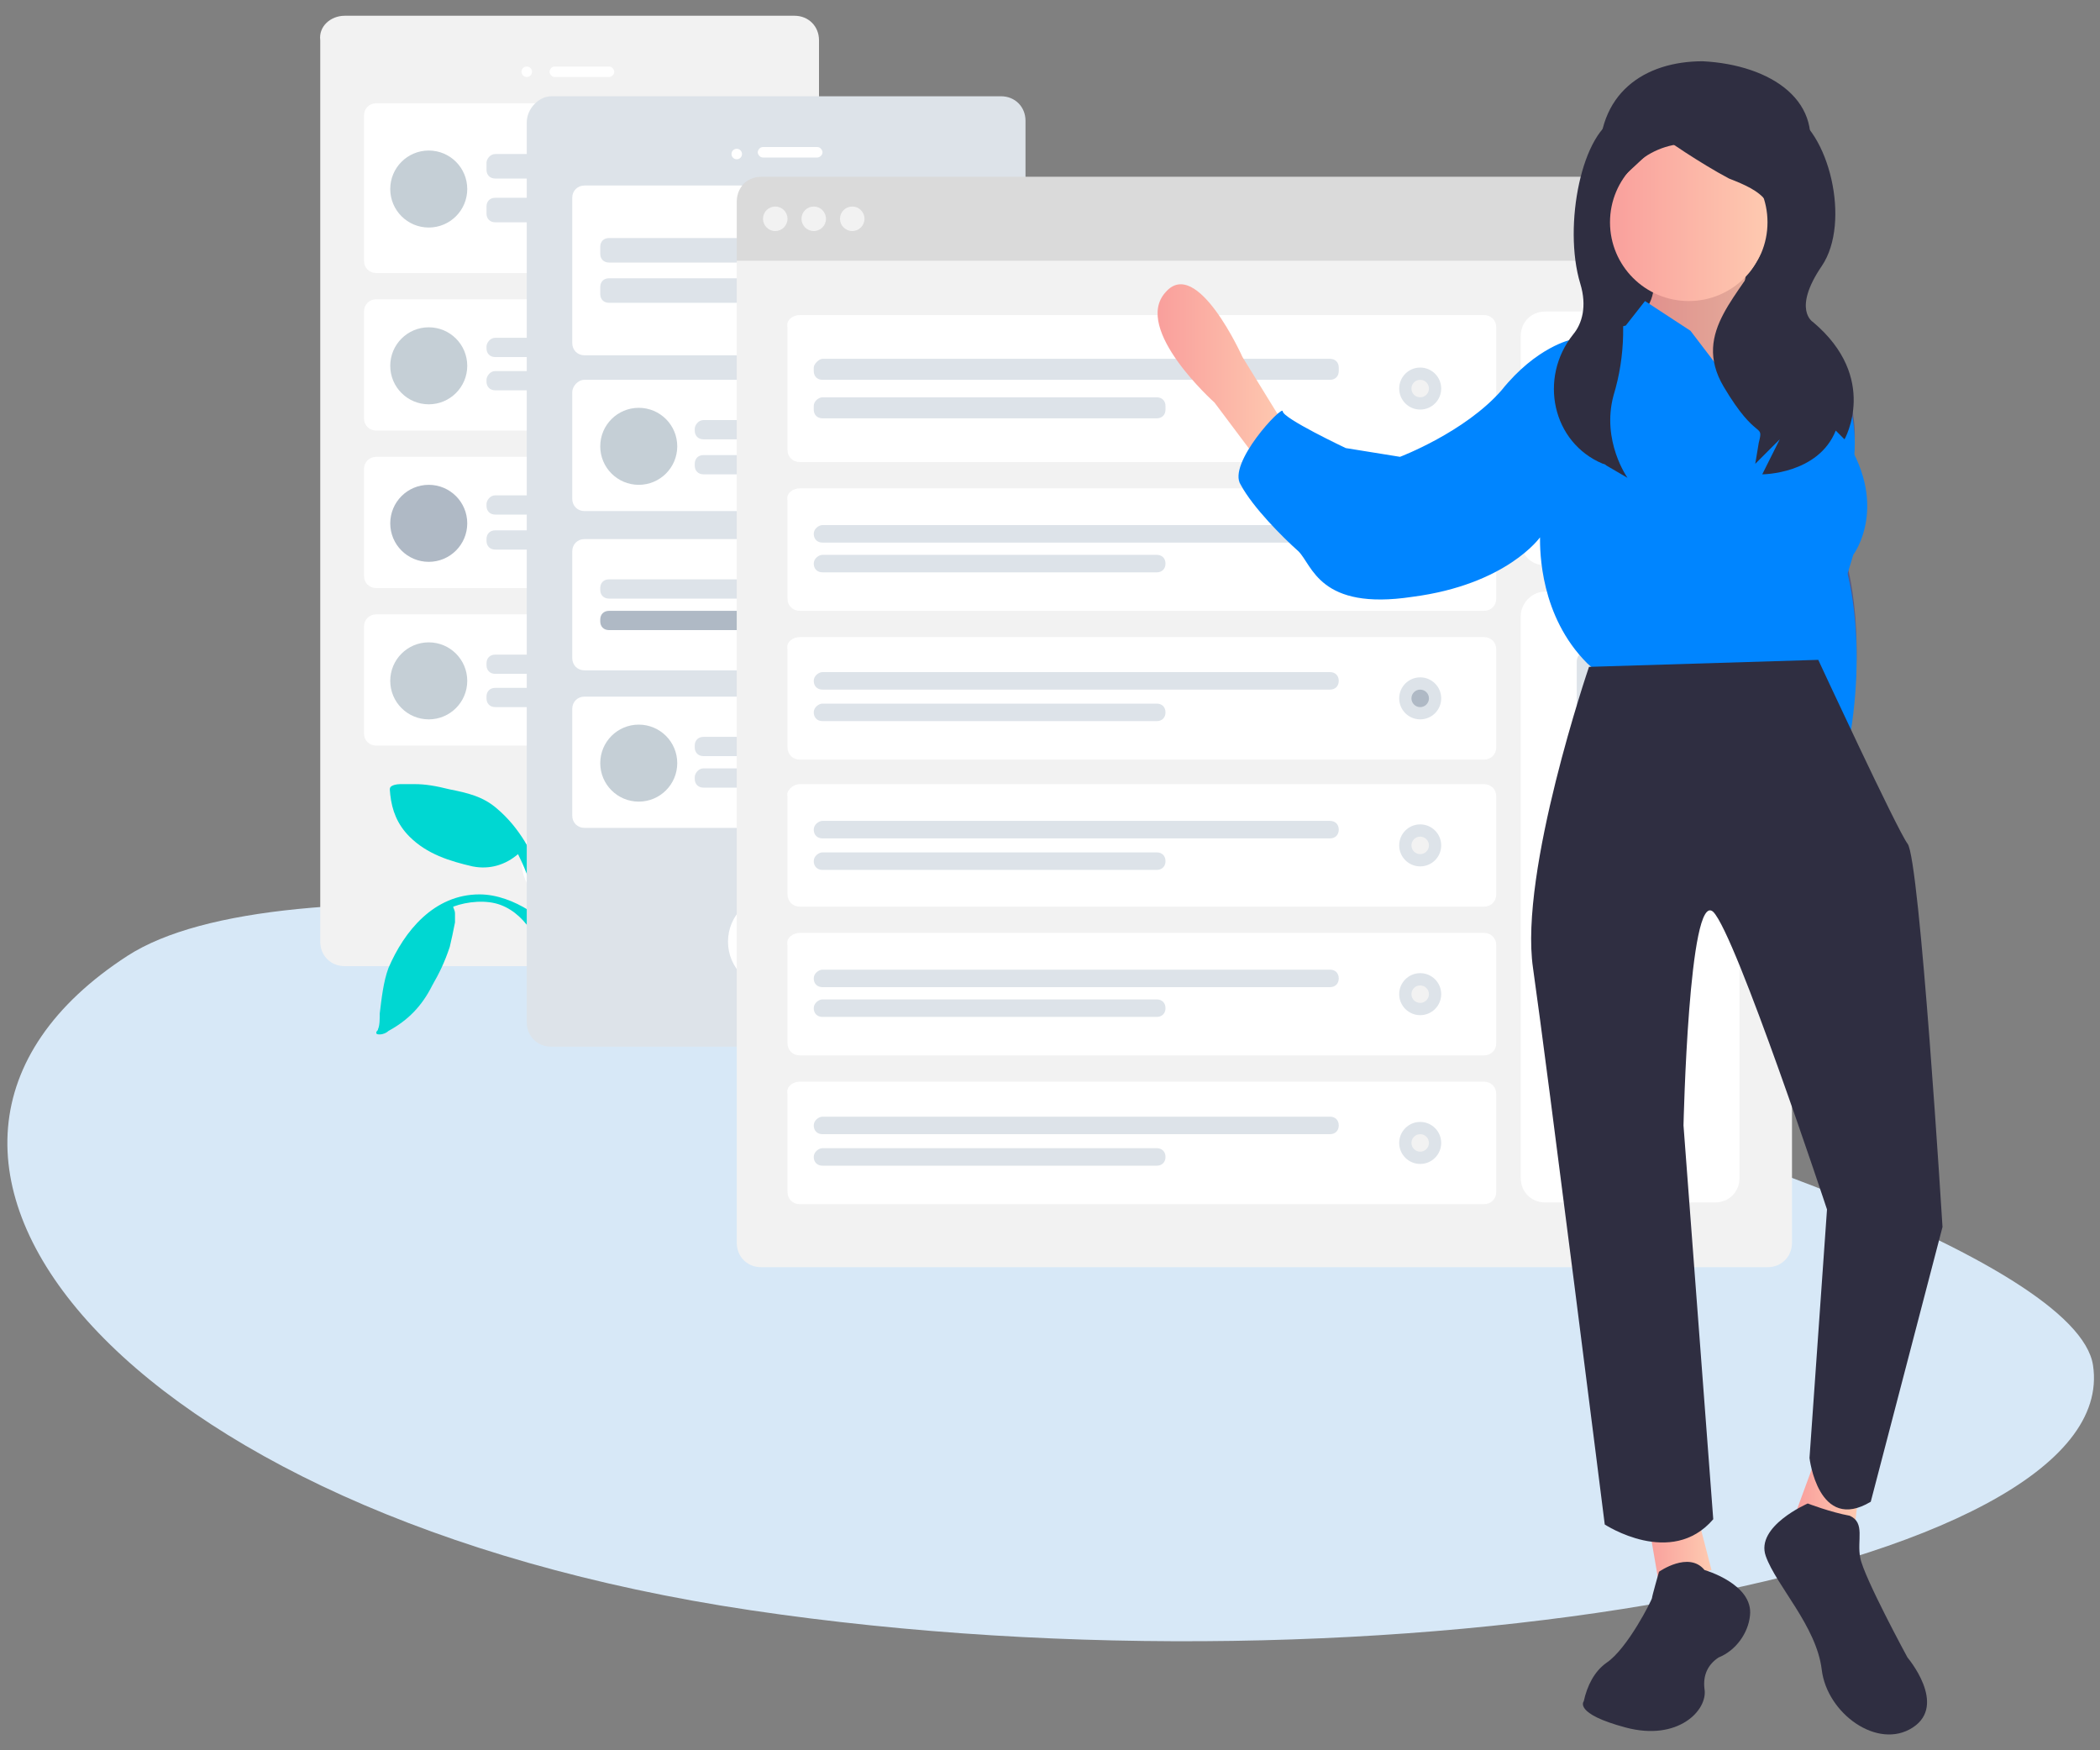 <?xml version="1.0" encoding="utf-8"?>
<!-- Generator: Adobe Illustrator 22.0.1, SVG Export Plug-In . SVG Version: 6.00 Build 0)  -->
<svg version="1.1" id="Layer_1" xmlns="http://www.w3.org/2000/svg" xmlns:xlink="http://www.w3.org/1999/xlink" x="0px" y="0px"
	 viewBox="0 0 120 100" style="enable-background:new 0 0 120 100;" xml:space="preserve">
<rect x="0" y="0" width="120" height="100" fill="#808080" stroke="none"/>
<style type="text/css">
	.st0{fill:#D7E8F7;}
	.st1{fill:#F2F2F2;}
	.st2{fill:#FFFFFF;}
	.st3{fill:#DDE3E9;}
	.st4{fill:#C5CFD6;}
	.st5{fill:#AFB9C5;}
	.st6{fill:#00D7D2;}
	.st7{opacity:0.1;enable-background:new    ;}
	.st8{fill:#2F2E41;}
	.st9{fill:#575A89;}
	.st10{fill:#0085FF;}
	.st11{fill:url(#SVGID_1_);}
	.st12{fill:url(#SVGID_2_);}
	.st13{fill:url(#SVGID_3_);}
	.st14{fill:url(#SVGID_4_);}
	.st15{fill:url(#SVGID_5_);}
</style>
<g id="IL2_2_">
	<g id="Background-Shape-2_2_" transform="translate(39, 358)">
		<path id="Background-Shape_2_" class="st0" d="M80.6-280c1.8,11.8-40.4,19.4-76.7,14c-36.3-5.4-52.9-26.2-35.6-37.4
			C-14.4-314.5,78.8-291.8,80.6-280z"/>
	</g>
	<g id="Mobile3_5_" transform="translate(138, 76)">
		<path id="Container_32_" class="st1" d="M-118.3-75.1h25.7c0.8,0,1.4,0.6,1.4,1.4v51.5c0,0.8-0.6,1.4-1.4,1.4h-25.7
			c-0.8,0-1.4-0.6-1.4-1.4v-51.5C-119.8-74.5-119.1-75.1-118.3-75.1z"/>
		<circle id="Touch_5_" class="st2" cx="-105.5" cy="-26.8" r="2.7"/>
		<g id="Camera_5_" transform="translate(64, 16)">
			<circle id="Lens_5_" class="st2" cx="-171.9" cy="-87.9" r="0.3"/>
			<path id="Sensor_5_" class="st2" d="M-170.3-88.2h3.1c0.2,0,0.3,0.2,0.3,0.3l0,0c0,0.2-0.2,0.3-0.3,0.3h-3.1
				c-0.2,0-0.3-0.2-0.3-0.3l0,0C-170.6-88-170.5-88.2-170.3-88.2z"/>
		</g>
		<g id="Rows_11_" transform="translate(14, 28)">
			<g id="Row_41_">
				<path id="Background_47_" class="st2" d="M-130.5-98.1h22.2c0.4,0,0.7,0.3,0.7,0.7v8.3c0,0.4-0.3,0.7-0.7,0.7h-22.2
					c-0.4,0-0.7-0.3-0.7-0.7v-8.3C-131.2-97.8-130.9-98.1-130.5-98.1z"/>
				<g id="Text_17_" transform="translate(39, 16.2)">
					<path id="Name_41_" class="st3" d="M-162.7-111.4h12.1c0.3,0,0.5,0.2,0.5,0.5v0.4c0,0.3-0.2,0.5-0.5,0.5h-12.1
						c-0.3,0-0.5-0.2-0.5-0.5v-0.4C-163.2-111.1-163-111.4-162.7-111.4z"/>
					<path id="Name_40_" class="st3" d="M-162.7-108.9h7.7c0.3,0,0.5,0.2,0.5,0.5v0.4c0,0.3-0.2,0.5-0.5,0.5h-7.7
						c-0.3,0-0.5-0.2-0.5-0.5v-0.4C-163.2-108.7-163-108.9-162.7-108.9z"/>
				</g>
				<circle id="Avatar_20_" class="st4" cx="-127.5" cy="-93.2" r="2.2"/>
			</g>
			<g id="Row_40_" transform="translate(0, 62)">
				<path id="Background_46_" class="st2" d="M-130.5-148.9h22.2c0.4,0,0.7,0.3,0.7,0.7v6.1c0,0.4-0.3,0.7-0.7,0.7h-22.2
					c-0.4,0-0.7-0.3-0.7-0.7v-6.1C-131.2-148.6-130.9-148.9-130.5-148.9z"/>
				<g id="Text_16_" transform="translate(39, 12.6)">
					<path id="Name_39_" class="st3" d="M-162.7-159.3h12.1c0.3,0,0.5,0.2,0.5,0.5v0.1c0,0.3-0.2,0.5-0.5,0.5h-12.1
						c-0.3,0-0.5-0.2-0.5-0.5v-0.1C-163.2-159-163-159.3-162.7-159.3z"/>
					<path id="Name_38_" class="st3" d="M-162.7-157.4h7.7c0.3,0,0.5,0.2,0.5,0.5v0.1c0,0.3-0.2,0.5-0.5,0.5h-7.7
						c-0.3,0-0.5-0.2-0.5-0.5v-0.1C-163.2-157.1-163-157.4-162.7-157.4z"/>
				</g>
				<circle id="Avatar_19_" class="st4" cx="-127.5" cy="-145.1" r="2.2"/>
			</g>
			<g id="Row_39_" transform="translate(0, 112)">
				<path id="Background_45_" class="st2" d="M-130.5-189.9h22.2c0.4,0,0.7,0.3,0.7,0.7v6.1c0,0.4-0.3,0.7-0.7,0.7h-22.2
					c-0.4,0-0.7-0.3-0.7-0.7v-6.1C-131.2-189.6-130.9-189.9-130.5-189.9z"/>
				<g id="Text_15_" transform="translate(39, 12.6)">
					<path id="Name_37_" class="st3" d="M-162.7-200.3h12.1c0.3,0,0.5,0.2,0.5,0.5v0.1c0,0.3-0.2,0.5-0.5,0.5h-12.1
						c-0.3,0-0.5-0.2-0.5-0.5v-0.1C-163.2-200-163-200.3-162.7-200.3z"/>
					<path id="Name_36_" class="st3" d="M-162.7-198.3h7.7c0.3,0,0.5,0.2,0.5,0.5v0.1c0,0.3-0.2,0.5-0.5,0.5h-7.7
						c-0.3,0-0.5-0.2-0.5-0.5v-0.1C-163.2-198.1-163-198.3-162.7-198.3z"/>
				</g>
				<circle id="Avatar_18_" class="st5" cx="-127.5" cy="-186.1" r="2.2"/>
			</g>
			<g id="Row_38_" transform="translate(0, 162)">
				<path id="Background_44_" class="st2" d="M-130.5-230.9h22.2c0.4,0,0.7,0.3,0.7,0.7v6.1c0,0.4-0.3,0.7-0.7,0.7h-22.2
					c-0.4,0-0.7-0.3-0.7-0.7v-6.1C-131.2-230.6-130.9-230.9-130.5-230.9z"/>
				<g id="Text_14_" transform="translate(39, 12.6)">
					<path id="Name_35_" class="st3" d="M-162.7-241.2h12.1c0.3,0,0.5,0.2,0.5,0.5v0.1c0,0.3-0.2,0.5-0.5,0.5h-12.1
						c-0.3,0-0.5-0.2-0.5-0.5v-0.1C-163.2-241-163-241.2-162.7-241.2z"/>
					<path id="Name_34_" class="st3" d="M-162.7-239.3h7.7c0.3,0,0.5,0.2,0.5,0.5v0.1c0,0.3-0.2,0.5-0.5,0.5h-7.7
						c-0.3,0-0.5-0.2-0.5-0.5v-0.1C-163.2-239.1-163-239.3-162.7-239.3z"/>
				</g>
				<circle id="Avatar_17_" class="st4" cx="-127.5" cy="-227.1" r="2.2"/>
			</g>
		</g>
	</g>
	<g id="Mobile3_4_" transform="translate(156, 102)">
		<g id="Group_2_" transform="translate(0, 218)">
			<g>
				<path id="Fill-16_9_" class="st6" d="M-132.3-275.2c-0.2,0-0.5,0-0.7,0c-0.2,0-0.4,0-0.6,0.1c-0.2,0.1-0.1,0.3-0.1,0.5
					c0.1,0.9,0.4,1.7,1.1,2.4c1,1,2.3,1.4,3.6,1.7c1,0.2,1.9-0.1,2.6-0.7c0.5,1,0.9,2.1,1.1,3.2c0.1,0.5,0.1,1,0.1,1.7
					c0,0.3,0,0.7-0.1,1c0,0.1-0.1,0.4,0,0.5c0.1,0.2,0.3,0.2,0.4,0c0.1-0.1,0.1-0.3,0.1-0.5c0-0.2,0.1-0.5,0.1-0.7
					c0-0.4,0.1-0.7,0.1-1.1c0-0.8-0.2-1.8-0.4-2.6c-0.5-1.5-1.3-3-2.6-4.1c-0.8-0.7-1.7-0.9-2.7-1.1
					C-131.1-275.1-131.7-275.2-132.3-275.2"/>
				<path id="Fill-18_9_" class="st6" d="M-128.6-268.9c-2.6,0-4.3,2.1-5.2,4.2c-0.3,0.8-0.4,1.8-0.5,2.6c0,0.3,0,0.7-0.1,0.9
					c0,0.1-0.1,0.1-0.1,0.2s0.1,0.1,0.2,0.1c0.2,0,0.4-0.1,0.5-0.2c1.1-0.6,1.9-1.4,2.5-2.6c0.4-0.7,0.7-1.3,1-2.2
					c0.1-0.4,0.2-0.9,0.3-1.4c0-0.2,0-0.4,0-0.5c0-0.2-0.1-0.3-0.1-0.4c0.8-0.3,1.9-0.4,2.7-0.1c0.8,0.3,1.4,0.9,1.9,1.7
					c0.1,0.2,0.2,0.4,0.2,0.6c0,0.1,0,0.3,0.1,0.4c0.2,0.3,0.5,0.1,0.5-0.2c-0.1-0.8-0.5-1.5-1.1-2.2
					C-126.6-268.5-127.6-268.9-128.6-268.9"/>
			</g>
		</g>
		<path id="Container_31_" class="st3" d="M-124.5-96.5h25.7c0.8,0,1.4,0.6,1.4,1.4v51.5c0,0.8-0.6,1.4-1.4,1.4h-25.7
			c-0.8,0-1.4-0.6-1.4-1.4V-95C-125.9-95.8-125.2-96.5-124.5-96.5z"/>
		<circle id="Touch_4_" class="st2" cx="-111.7" cy="-48.2" r="2.7"/>
		<g id="Camera_4_" transform="translate(112, 16)">
			<circle id="Lens_4_" class="st2" cx="-225.9" cy="-109.2" r="0.3"/>
			<path id="Sensor_4_" class="st2" d="M-224.4-109.6h3.1c0.2,0,0.3,0.2,0.3,0.3l0,0c0,0.2-0.2,0.3-0.3,0.3h-3.1
				c-0.2,0-0.3-0.2-0.3-0.3l0,0C-224.7-109.4-224.6-109.6-224.4-109.6z"/>
		</g>
		<g id="Rows_10_" transform="translate(62, 28)">
			<g id="Row_37_">
				<path id="Container_30_" class="st2" d="M-184.6-119.4h22.2c0.4,0,0.7,0.3,0.7,0.7v8.3c0,0.4-0.3,0.7-0.7,0.7h-22.2
					c-0.4,0-0.7-0.3-0.7-0.7v-8.3C-185.3-119.1-185-119.4-184.6-119.4z"/>
				<g id="Text-Stuff_23_" transform="translate(9, 16.2)">
					<path id="Label_47_" class="st3" d="M-192.2-132.6h12.1c0.3,0,0.5,0.2,0.5,0.5v0.4c0,0.3-0.2,0.5-0.5,0.5h-12.1
						c-0.3,0-0.5-0.2-0.5-0.5v-0.4C-192.7-132.4-192.5-132.6-192.2-132.6z"/>
					<path id="Label_46_" class="st3" d="M-192.2-130.3h7.7c0.3,0,0.5,0.2,0.5,0.5v0.4c0,0.3-0.2,0.5-0.5,0.5h-7.7
						c-0.3,0-0.5-0.2-0.5-0.5v-0.4C-192.7-130.1-192.5-130.3-192.2-130.3z"/>
				</g>
				<g id="Check_23_" transform="translate(110, 20)">
					<circle id="Background_43_" class="st3" cx="-274.3" cy="-134.6" r="1.2"/>
					<circle id="Indicator_23_" class="st1" cx="-274.3" cy="-134.6" r="0.5"/>
				</g>
			</g>
			<g id="Row_36_" transform="translate(0, 62)">
				<path id="Background_42_" class="st2" d="M-184.6-170.3h22.2c0.4,0,0.7,0.3,0.7,0.7v6.1c0,0.4-0.3,0.7-0.7,0.7h-22.2
					c-0.4,0-0.7-0.3-0.7-0.7v-6.1C-185.3-169.9-185-170.3-184.6-170.3z"/>
				<g id="Text_13_" transform="translate(39, 12.6)">
					<path id="Name_33_" class="st3" d="M-216.8-180.6h12.1c0.3,0,0.5,0.2,0.5,0.5v0.1c0,0.3-0.2,0.5-0.5,0.5h-12.1
						c-0.3,0-0.5-0.2-0.5-0.5v-0.1C-217.3-180.3-217.1-180.6-216.8-180.6z"/>
					<path id="Name_32_" class="st3" d="M-216.8-178.6h7.7c0.3,0,0.5,0.2,0.5,0.5v0.1c0,0.3-0.2,0.5-0.5,0.5h-7.7
						c-0.3,0-0.5-0.2-0.5-0.5v-0.1C-217.3-178.4-217.1-178.6-216.8-178.6z"/>
				</g>
				<circle id="Avatar_16_" class="st4" cx="-181.5" cy="-166.5" r="2.2"/>
			</g>
			<g id="Row_35_" transform="translate(0, 112)">
				<path id="Container_29_" class="st2" d="M-184.6-211.2h22.2c0.4,0,0.7,0.3,0.7,0.7v6.1c0,0.4-0.3,0.7-0.7,0.7h-22.2
					c-0.4,0-0.7-0.3-0.7-0.7v-6.1C-185.3-210.9-185-211.2-184.6-211.2z"/>
				<g id="Text-Stuff_22_" transform="translate(9, 12.6)">
					<path id="Label_45_" class="st3" d="M-192.2-221.5h12.1c0.3,0,0.5,0.2,0.5,0.5v0.1c0,0.3-0.2,0.5-0.5,0.5h-12.1
						c-0.3,0-0.5-0.2-0.5-0.5v-0.1C-192.7-221.3-192.5-221.5-192.2-221.5z"/>
					<path id="Label_44_" class="st5" d="M-192.2-219.7h7.7c0.3,0,0.5,0.2,0.5,0.5v0.1c0,0.3-0.2,0.5-0.5,0.5h-7.7
						c-0.3,0-0.5-0.2-0.5-0.5v-0.1C-192.7-219.5-192.5-219.7-192.2-219.7z"/>
				</g>
				<g id="Check_22_" transform="translate(110, 14)">
					<circle id="Background_41_" class="st3" cx="-274.3" cy="-221.5" r="1.2"/>
					<circle id="Indicator_22_" class="st1" cx="-274.3" cy="-221.5" r="0.5"/>
				</g>
			</g>
			<g id="Row_34_" transform="translate(0, 162)">
				<path id="Background_40_" class="st2" d="M-184.6-252.2h22.2c0.4,0,0.7,0.3,0.7,0.7v6.1c0,0.4-0.3,0.7-0.7,0.7h-22.2
					c-0.4,0-0.7-0.3-0.7-0.7v-6.1C-185.3-251.9-185-252.2-184.6-252.2z"/>
				<g id="Text_12_" transform="translate(39, 12.6)">
					<path id="Name_31_" class="st3" d="M-216.8-262.5h12.1c0.3,0,0.5,0.2,0.5,0.5v0.1c0,0.3-0.2,0.5-0.5,0.5h-12.1
						c-0.3,0-0.5-0.2-0.5-0.5v-0.1C-217.3-262.3-217.1-262.5-216.8-262.5z"/>
					<path id="Name_30_" class="st3" d="M-216.8-260.7h7.7c0.3,0,0.5,0.2,0.5,0.5v0.1c0,0.3-0.2,0.5-0.5,0.5h-7.7
						c-0.3,0-0.5-0.2-0.5-0.5v-0.1C-217.3-260.4-217.1-260.7-216.8-260.7z"/>
				</g>
				<circle id="Avatar_15_" class="st4" cx="-181.5" cy="-248.4" r="2.2"/>
			</g>
		</g>
	</g>
	<g id="Web_2_" transform="translate(270, 127)">
		<path id="Container_28_" class="st1" d="M-226.5-116.9h57.5c0.8,0,1.4,0.6,1.4,1.4V-56c0,0.8-0.6,1.4-1.4,1.4h-57.5
			c-0.8,0-1.4-0.6-1.4-1.4v-59.4C-227.9-116.3-227.3-116.9-226.5-116.9z"/>
		<path id="Background_39_" class="st2" d="M-181.7-109.2h9.7c0.8,0,1.4,0.6,1.4,1.4v11.7c0,0.8-0.6,1.4-1.4,1.4h-9.7
			c-0.8,0-1.4-0.6-1.4-1.4v-11.7C-183.1-108.6-182.5-109.2-181.7-109.2z"/>
		<g id="Profile-Info_2_" transform="translate(259, 58)">
			<circle id="Avatar_14_" class="st3" cx="-435.9" cy="-161.6" r="2.9"/>
			<path id="Name_29_" class="st3" d="M-439.8-158h7.9c0.3,0,0.5,0.2,0.5,0.5l0,0c0,0.3-0.2,0.5-0.5,0.5h-7.9
				c-0.3,0-0.5-0.2-0.5-0.5l0,0C-440.3-157.8-440.1-158-439.8-158z"/>
			<path id="Name_28_" class="st3" d="M-438.3-156.3h5.1c0.3,0,0.5,0.2,0.5,0.5l0,0c0,0.3-0.2,0.5-0.5,0.5h-5.1
				c-0.3,0-0.5-0.2-0.5-0.5l0,0C-438.9-156-438.6-156.3-438.3-156.3z"/>
		</g>
		<path id="Header_2_" class="st7" d="M-226.5-116.9h57.5c0.8,0,1.4,0.6,1.4,1.4v3.4h-60.3v-3.4
			C-227.9-116.3-227.3-116.9-226.5-116.9z"/>
		<g id="Buttons_2_" transform="translate(9, 10)">
			<circle id="buttons_8_" class="st1" cx="-234.7" cy="-124.5" r="0.7"/>
			<circle id="buttons_7_" class="st1" cx="-232.5" cy="-124.5" r="0.7"/>
			<circle id="buttons_6_" class="st1" cx="-230.3" cy="-124.5" r="0.7"/>
		</g>
		<g id="Components_2_" transform="translate(249, 132)">
			<path id="Background_38_" class="st2" d="M-430.7-225.2h9.7c0.8,0,1.4,0.6,1.4,1.4v32.1c0,0.8-0.6,1.4-1.4,1.4h-9.7
				c-0.8,0-1.4-0.6-1.4-1.4v-32.1C-432.1-224.5-431.5-225.2-430.7-225.2z"/>
			<g id="Rows_9_" transform="translate(18, 18)">
				<path id="Data_14_" class="st3" d="M-446.2-239.9h4.6c0.4,0,0.7,0.3,0.7,0.7v3.2c0,0.4-0.3,0.7-0.7,0.7h-4.6
					c-0.4,0-0.7-0.3-0.7-0.7v-3.2C-446.9-239.6-446.5-239.9-446.2-239.9z"/>
				<path id="Data_13_" class="st5" d="M-446.2-233.8h4.6c0.4,0,0.7,0.3,0.7,0.7v3.1c0,0.4-0.3,0.7-0.7,0.7h-4.6
					c-0.4,0-0.7-0.3-0.7-0.7v-3.1C-446.9-233.5-446.5-233.8-446.2-233.8z"/>
				<path id="Data_12_" class="st3" d="M-446.2-227.8h4.6c0.4,0,0.7,0.3,0.7,0.7v3.1c0,0.4-0.3,0.7-0.7,0.7h-4.6
					c-0.4,0-0.7-0.3-0.7-0.7v-3.1C-446.9-227.5-446.5-227.8-446.2-227.8z"/>
				<path id="Data_11_" class="st3" d="M-446.2-216h4.6c0.4,0,0.7,0.3,0.7,0.7v3.1c0,0.4-0.3,0.7-0.7,0.7h-4.6
					c-0.4,0-0.7-0.3-0.7-0.7v-3.1C-446.9-215.6-446.5-216-446.2-216z"/>
				<path id="Data_10_" class="st4" d="M-446.2-221.9h4.6c0.4,0,0.7,0.3,0.7,0.7v3.1c0,0.4-0.3,0.7-0.7,0.7h-4.6
					c-0.4,0-0.7-0.3-0.7-0.7v-3.1C-446.9-221.6-446.5-221.9-446.2-221.9z"/>
			</g>
		</g>
		<g id="Rows_8_" transform="translate(16, 44)">
			<g id="Row_33_">
				<path id="Container_27_" class="st2" d="M-240.3-153h39.1c0.4,0,0.7,0.3,0.7,0.7v7c0,0.4-0.3,0.7-0.7,0.7h-39.1
					c-0.4,0-0.7-0.3-0.7-0.7v-7C-241.1-152.7-240.7-153-240.3-153z"/>
				<g id="Text-Stuff_21_" transform="translate(9, 14.1)">
					<path id="Label_43_" class="st3" d="M-248-164.6h29c0.3,0,0.5,0.2,0.5,0.5v0.2c0,0.3-0.2,0.5-0.5,0.5h-29
						c-0.3,0-0.5-0.2-0.5-0.5v-0.2C-248.5-164.3-248.2-164.6-248-164.6z"/>
					<path id="Label_42_" class="st3" d="M-248-162.4h19.1c0.3,0,0.5,0.2,0.5,0.5v0.2c0,0.3-0.2,0.5-0.5,0.5H-248
						c-0.3,0-0.5-0.2-0.5-0.5v-0.2C-248.5-162.2-248.2-162.4-248-162.4z"/>
				</g>
				<g id="Check_21_" transform="translate(193.954, 16.5)">
					<circle id="Background_37_" class="st3" cx="-398.8" cy="-165.3" r="1.2"/>
					<circle id="Indicator_21_" class="st1" cx="-398.8" cy="-165.3" r="0.5"/>
				</g>
			</g>
			<g id="Row_32_" transform="translate(0, 55)">
				<path id="Container_26_" class="st2" d="M-240.3-198.1h39.1c0.4,0,0.7,0.3,0.7,0.7v5.6c0,0.4-0.3,0.7-0.7,0.7h-39.1
					c-0.4,0-0.7-0.3-0.7-0.7v-5.6C-241.1-197.8-240.7-198.1-240.3-198.1z"/>
				<g id="Text-Stuff_20_" transform="translate(9, 11.7)">
					<path id="Label_41_" class="st3" d="M-248-207.7h29c0.3,0,0.5,0.2,0.5,0.5l0,0c0,0.3-0.2,0.5-0.5,0.5h-29
						c-0.3,0-0.5-0.2-0.5-0.5l0,0C-248.5-207.5-248.2-207.7-248-207.7z"/>
					<path id="Label_40_" class="st3" d="M-248-206h19.1c0.3,0,0.5,0.2,0.5,0.5l0,0c0,0.3-0.2,0.5-0.5,0.5H-248
						c-0.3,0-0.5-0.2-0.5-0.5l0,0C-248.5-205.8-248.2-206-248-206z"/>
				</g>
				<g id="Check_20_" transform="translate(193.954, 12.5)">
					<circle id="Background_36_" class="st3" cx="-398.8" cy="-207.1" r="1.2"/>
					<circle id="Indicator_20_" class="st1" cx="-398.8" cy="-207.1" r="0.5"/>
				</g>
			</g>
			<g id="Row_31_" transform="translate(0, 102)">
				<path id="Container_25_" class="st2" d="M-240.3-236.6h39.1c0.4,0,0.7,0.3,0.7,0.7v5.6c0,0.4-0.3,0.7-0.7,0.7h-39.1
					c-0.4,0-0.7-0.3-0.7-0.7v-5.6C-241.1-236.3-240.7-236.6-240.3-236.6z"/>
				<g id="Text-Stuff_19_" transform="translate(9, 11.7)">
					<path id="Label_39_" class="st3" d="M-248-246.3h29c0.3,0,0.5,0.2,0.5,0.5l0,0c0,0.3-0.2,0.5-0.5,0.5h-29
						c-0.3,0-0.5-0.2-0.5-0.5l0,0C-248.5-246.1-248.2-246.3-248-246.3z"/>
					<path id="Label_38_" class="st3" d="M-248-244.5h19.1c0.3,0,0.5,0.2,0.5,0.5l0,0c0,0.3-0.2,0.5-0.5,0.5H-248
						c-0.3,0-0.5-0.2-0.5-0.5l0,0C-248.5-244.3-248.2-244.5-248-244.5z"/>
				</g>
				<g id="Check_19_" transform="translate(193.954, 12.5)">
					<circle id="Background_35_" class="st3" cx="-398.8" cy="-245.6" r="1.2"/>
					<circle id="Indicator_19_" class="st5" cx="-398.8" cy="-245.6" r="0.5"/>
				</g>
			</g>
			<g id="Row_30_" transform="translate(0, 243)">
				<path id="Container_24_" class="st2" d="M-240.3-352.2h39.1c0.4,0,0.7,0.3,0.7,0.7v5.6c0,0.4-0.3,0.7-0.7,0.7h-39.1
					c-0.4,0-0.7-0.3-0.7-0.7v-5.6C-241.1-351.9-240.7-352.2-240.3-352.2z"/>
				<g id="Text-Stuff_18_" transform="translate(9, 11.7)">
					<path id="Label_37_" class="st3" d="M-248-361.9h29c0.3,0,0.5,0.2,0.5,0.5l0,0c0,0.3-0.2,0.5-0.5,0.5h-29
						c-0.3,0-0.5-0.2-0.5-0.5l0,0C-248.5-361.7-248.2-361.9-248-361.9z"/>
					<path id="Label_36_" class="st3" d="M-248-360.1h19.1c0.3,0,0.5,0.2,0.5,0.5l0,0c0,0.3-0.2,0.5-0.5,0.5H-248
						c-0.3,0-0.5-0.2-0.5-0.5l0,0C-248.5-359.9-248.2-360.1-248-360.1z"/>
				</g>
				<g id="Check_18_" transform="translate(193.954, 12.5)">
					<circle id="Background_34_" class="st3" cx="-398.8" cy="-361.2" r="1.2"/>
					<circle id="Indicator_18_" class="st1" cx="-398.8" cy="-361.2" r="0.5"/>
				</g>
			</g>
			<g id="Row_29_" transform="translate(0, 196)">
				<path id="Container_23_" class="st2" d="M-240.3-313.7h39.1c0.4,0,0.7,0.3,0.7,0.7v5.6c0,0.4-0.3,0.7-0.7,0.7h-39.1
					c-0.4,0-0.7-0.3-0.7-0.7v-5.6C-241.1-313.4-240.7-313.7-240.3-313.7z"/>
				<g id="Text-Stuff_17_" transform="translate(9, 11.7)">
					<path id="Label_35_" class="st3" d="M-248-323.3h29c0.3,0,0.5,0.2,0.5,0.5l0,0c0,0.3-0.2,0.5-0.5,0.5h-29
						c-0.3,0-0.5-0.2-0.5-0.5l0,0C-248.5-323.1-248.2-323.3-248-323.3z"/>
					<path id="Label_34_" class="st3" d="M-248-321.6h19.1c0.3,0,0.5,0.2,0.5,0.5l0,0c0,0.3-0.2,0.5-0.5,0.5H-248
						c-0.3,0-0.5-0.2-0.5-0.5l0,0C-248.5-321.4-248.2-321.6-248-321.6z"/>
				</g>
				<g id="Check_17_" transform="translate(193.954, 12.5)">
					<circle id="Background_33_" class="st3" cx="-398.8" cy="-322.7" r="1.2"/>
					<circle id="Indicator_17_" class="st1" cx="-398.8" cy="-322.7" r="0.5"/>
				</g>
			</g>
			<g id="Row_28_" transform="translate(0, 149)">
				<path id="Container_22_" class="st2" d="M-240.3-275.2h39.1c0.4,0,0.7,0.3,0.7,0.7v5.6c0,0.4-0.3,0.7-0.7,0.7h-39.1
					c-0.4,0-0.7-0.3-0.7-0.7v-5.6C-241.1-274.8-240.7-275.2-240.3-275.2z"/>
				<g id="Text-Stuff_16_" transform="translate(9, 11.7)">
					<path id="Label_33_" class="st3" d="M-248-284.8h29c0.3,0,0.5,0.2,0.5,0.5l0,0c0,0.3-0.2,0.5-0.5,0.5h-29
						c-0.3,0-0.5-0.2-0.5-0.5l0,0C-248.5-284.6-248.2-284.8-248-284.8z"/>
					<path id="Label_32_" class="st3" d="M-248-283h19.1c0.3,0,0.5,0.2,0.5,0.5l0,0c0,0.3-0.2,0.5-0.5,0.5H-248
						c-0.3,0-0.5-0.2-0.5-0.5l0,0C-248.5-282.8-248.2-283-248-283z"/>
				</g>
				<g id="Check_16_" transform="translate(193.954, 12.5)">
					<circle id="Background_32_" class="st3" cx="-398.8" cy="-284.2" r="1.2"/>
					<circle id="Indicator_16_" class="st1" cx="-398.8" cy="-284.2" r="0.5"/>
				</g>
			</g>
		</g>
	</g>
	<g>
		<g>
			<path class="st8" d="M103.2,9.4c-1,3.1-2.6,5.9-5.9,5.9c-3.3,0-5.7-2.6-5.9-5.9c-0.2-4.1,2.6-5.9,5.9-5.9
				C101.2,3.7,104.4,5.8,103.2,9.4z"/>
			<rect x="91.5" y="9" class="st8" width="11.6" height="14.7"/>
			<path class="st9" d="M103.4,19.9h1c0,0,2.4,3.1,1.3,7.2c-1.1,4.1-0.2,5-0.2,5s1.4,4.5-0.1,11.2c-1.5,6.7,1.4,8.6,1.4,8.6
				l-2.7-5.5l-1.5-14.4L103.4,19.9z"/>
			<path class="st10" d="M103.4,20.3h1c0,0,2.4,3.1,1.3,7.2c-1.1,4.1-0.2,5-0.2,5s1.4,4.5-0.1,11.2c-1.5,6.7,1.4,8.6,1.4,8.6
				l-2.7-5.5l-1.5-14.4L103.4,20.3z"/>
			
				<linearGradient id="SVGID_1_" gradientUnits="userSpaceOnUse" x1="93.87" y1="222.373" x2="102.39" y2="222.373" gradientTransform="matrix(1 0 0 1 0 -202)">
				<stop  offset="0" style="stop-color:#F99F9C"/>
				<stop  offset="0.985" style="stop-color:#FEC9B0"/>
			</linearGradient>
			<path class="st11" d="M100,14.6c0,0-0.8,3.5-0.4,3.5c0.4,0,2,1.9,2,1.9l1,3.6l-0.7,2.6l-2.6-0.5L95.7,22l-1-1l-0.8-3.1
				c0,0,1.1-1.3,0.3-2.4C93.5,14.4,100,14.6,100,14.6z"/>
			<path class="st7" d="M100,14.6c0,0-0.8,3.5-0.4,3.5c0.4,0,2,1.9,2,1.9l1,3.6l-0.7,2.6l-2.6-0.5L95.7,22l-1-1l-0.8-3.1
				c0,0,1.1-1.3,0.3-2.4C93.5,14.4,100,14.6,100,14.6z"/>
			
				<linearGradient id="SVGID_2_" gradientUnits="userSpaceOnUse" x1="66.159" y1="223.189" x2="73.449" y2="223.189" gradientTransform="matrix(1 0 0 1 0 -202)">
				<stop  offset="0" style="stop-color:#F99F9C"/>
				<stop  offset="0.985" style="stop-color:#FEC9B0"/>
			</linearGradient>
			<path class="st12" d="M73.4,24.3l-2.4-3.9c0,0-2.6-5.8-4.4-3.7c-1.9,2.1,2.8,6.3,2.8,6.3l2.4,3.2L73.4,24.3z"/>
			
				<linearGradient id="SVGID_3_" gradientUnits="userSpaceOnUse" x1="91.855" y1="214.742" x2="101.03" y2="214.742" gradientTransform="matrix(1 0 0 1 0 -202)">
				<stop  offset="0" style="stop-color:#F99F9C"/>
				<stop  offset="0.985" style="stop-color:#FEC9B0"/>
			</linearGradient>
			<circle class="st13" cx="96.5" cy="12.7" r="4.5"/>
			<path class="st10" d="M101.1,24.8l-4.5-5.9L94,17.2l-1.1,1.4l-3.1,0.8c0,0-2,0.4-4,2.9c-2.1,2.4-5.8,3.8-5.8,3.8l-3.1-0.5
				c0,0-3.6-1.7-3.6-2.1c0-0.4-3.2,3-2.4,4.2c0.7,1.3,2.4,3,3.3,3.8c0.8,0.8,1.2,3.4,6.5,2.6c5.4-0.7,7.3-3.4,7.3-3.4
				c0,0.8,0,4.5,2.7,7.2c3.2,3,8.7,3.4,13.2,0.4l2-6.6c0,0,2.2-2.9-0.7-7c0,0-0.1-2.3-0.4-3.8c-0.1-0.6-0.3-1.1-0.5-1.2
				c-0.7-0.6-4.9-1.8-4.9-1.8s0.6,2.2,1,2.3C100.8,20.5,101.5,24.2,101.1,24.8z"/>
			<path class="st8" d="M94.6,6.3c0,0,0-0.3-2.1,0.4c-2.1,0.7-3.2,6.2-2.2,9.5c0.4,1.3,0.1,2.3-0.4,2.9c-2,2.5-1.2,6.2,1.7,7.4
				c0.1,0,0.2,0.1,0.2,0.1l1.2,0.7c0,0-1.5-2.1-0.8-4.7c0.7-2.3,0.7-4.6,0.2-7c-0.1-0.4-0.2-0.8-0.3-1.2c-1-3.5-0.5-3.1,3-6.5
				c0,0,2,1.4,3.7,2.3c1.8,0.7,3.2,1.4,2,4s-4.2,4.7-2.3,7.9s2.3,2,2,3.2l0,0l-0.2,1.2l1.4-1.4l-1,2c0,0,3.2,0,4.2-2.5l0.5,0.5
				c0,0,2-3.5-1.8-6.7c0,0-1.2-0.7,0.5-3.2s0.4-7.8-1.9-8.8S94.6,6.3,94.6,6.3z"/>
		</g>
		
			<linearGradient id="SVGID_4_" gradientUnits="userSpaceOnUse" x1="94.213" y1="290.705" x2="97.722" y2="290.705" gradientTransform="matrix(1 0 0 1 0 -202)">
			<stop  offset="0" style="stop-color:#F99F9C"/>
			<stop  offset="0.985" style="stop-color:#FEC9B0"/>
		</linearGradient>
		<polygon class="st14" points="94.3,87.6 94.8,90.5 97.8,89.7 97.1,87 		"/>
		
			<linearGradient id="SVGID_5_" gradientUnits="userSpaceOnUse" x1="102.735" y1="287.557" x2="106.078" y2="287.557" gradientTransform="matrix(1 0 0 1 0 -202)">
			<stop  offset="0" style="stop-color:#F99F9C"/>
			<stop  offset="0.985" style="stop-color:#FEC9B0"/>
		</linearGradient>
		<polygon class="st15" points="103.8,83.2 102.7,86.2 105.9,87.9 106.2,85.4 		"/>
		<path class="st8" d="M90.8,38.1c0,0-4,11.7-3.2,17.2c0.8,5.6,4.1,31.8,4.1,31.8s3.8,2.5,6.2-0.3l-1.7-22.5c0,0,0.3-13.5,1.7-12.2
			c1.3,1.3,6.5,17,6.5,17l-1,14.2c0,0,0.5,4.3,3.5,2.5l4.1-15.7c0,0-1.3-21.1-2-21.9c-0.6-0.8-5.1-10.5-5.1-10.5L90.8,38.1z"/>
		<path class="st8" d="M97.4,89.7c0,0,2.8,0.8,2.6,2.6c-0.1,1-0.8,2-1.8,2.4c-0.6,0.4-0.9,1-0.8,1.8c0.2,1.2-1.5,3-4.5,2.2
			c-3-0.8-2.4-1.5-2.4-1.5c0.2-0.9,0.6-1.7,1.3-2.2c1.2-0.8,2.6-3.6,2.6-3.7s0.4-1.5,0.4-1.5S96.5,88.6,97.4,89.7z"/>
		<path class="st8" d="M103.3,85.9c0,0-3,1.3-2.4,3c0.6,1.7,2.9,4,3.2,6.5c0.3,2.5,3.2,4.6,5.2,3.3c2-1.3-0.3-4-0.3-4
			s-2.5-4.6-2.7-5.7c-0.2-1,0.3-2-0.6-2.4C104.6,86.4,103.3,85.9,103.3,85.9z"/>
	</g>
</g>
</svg>
